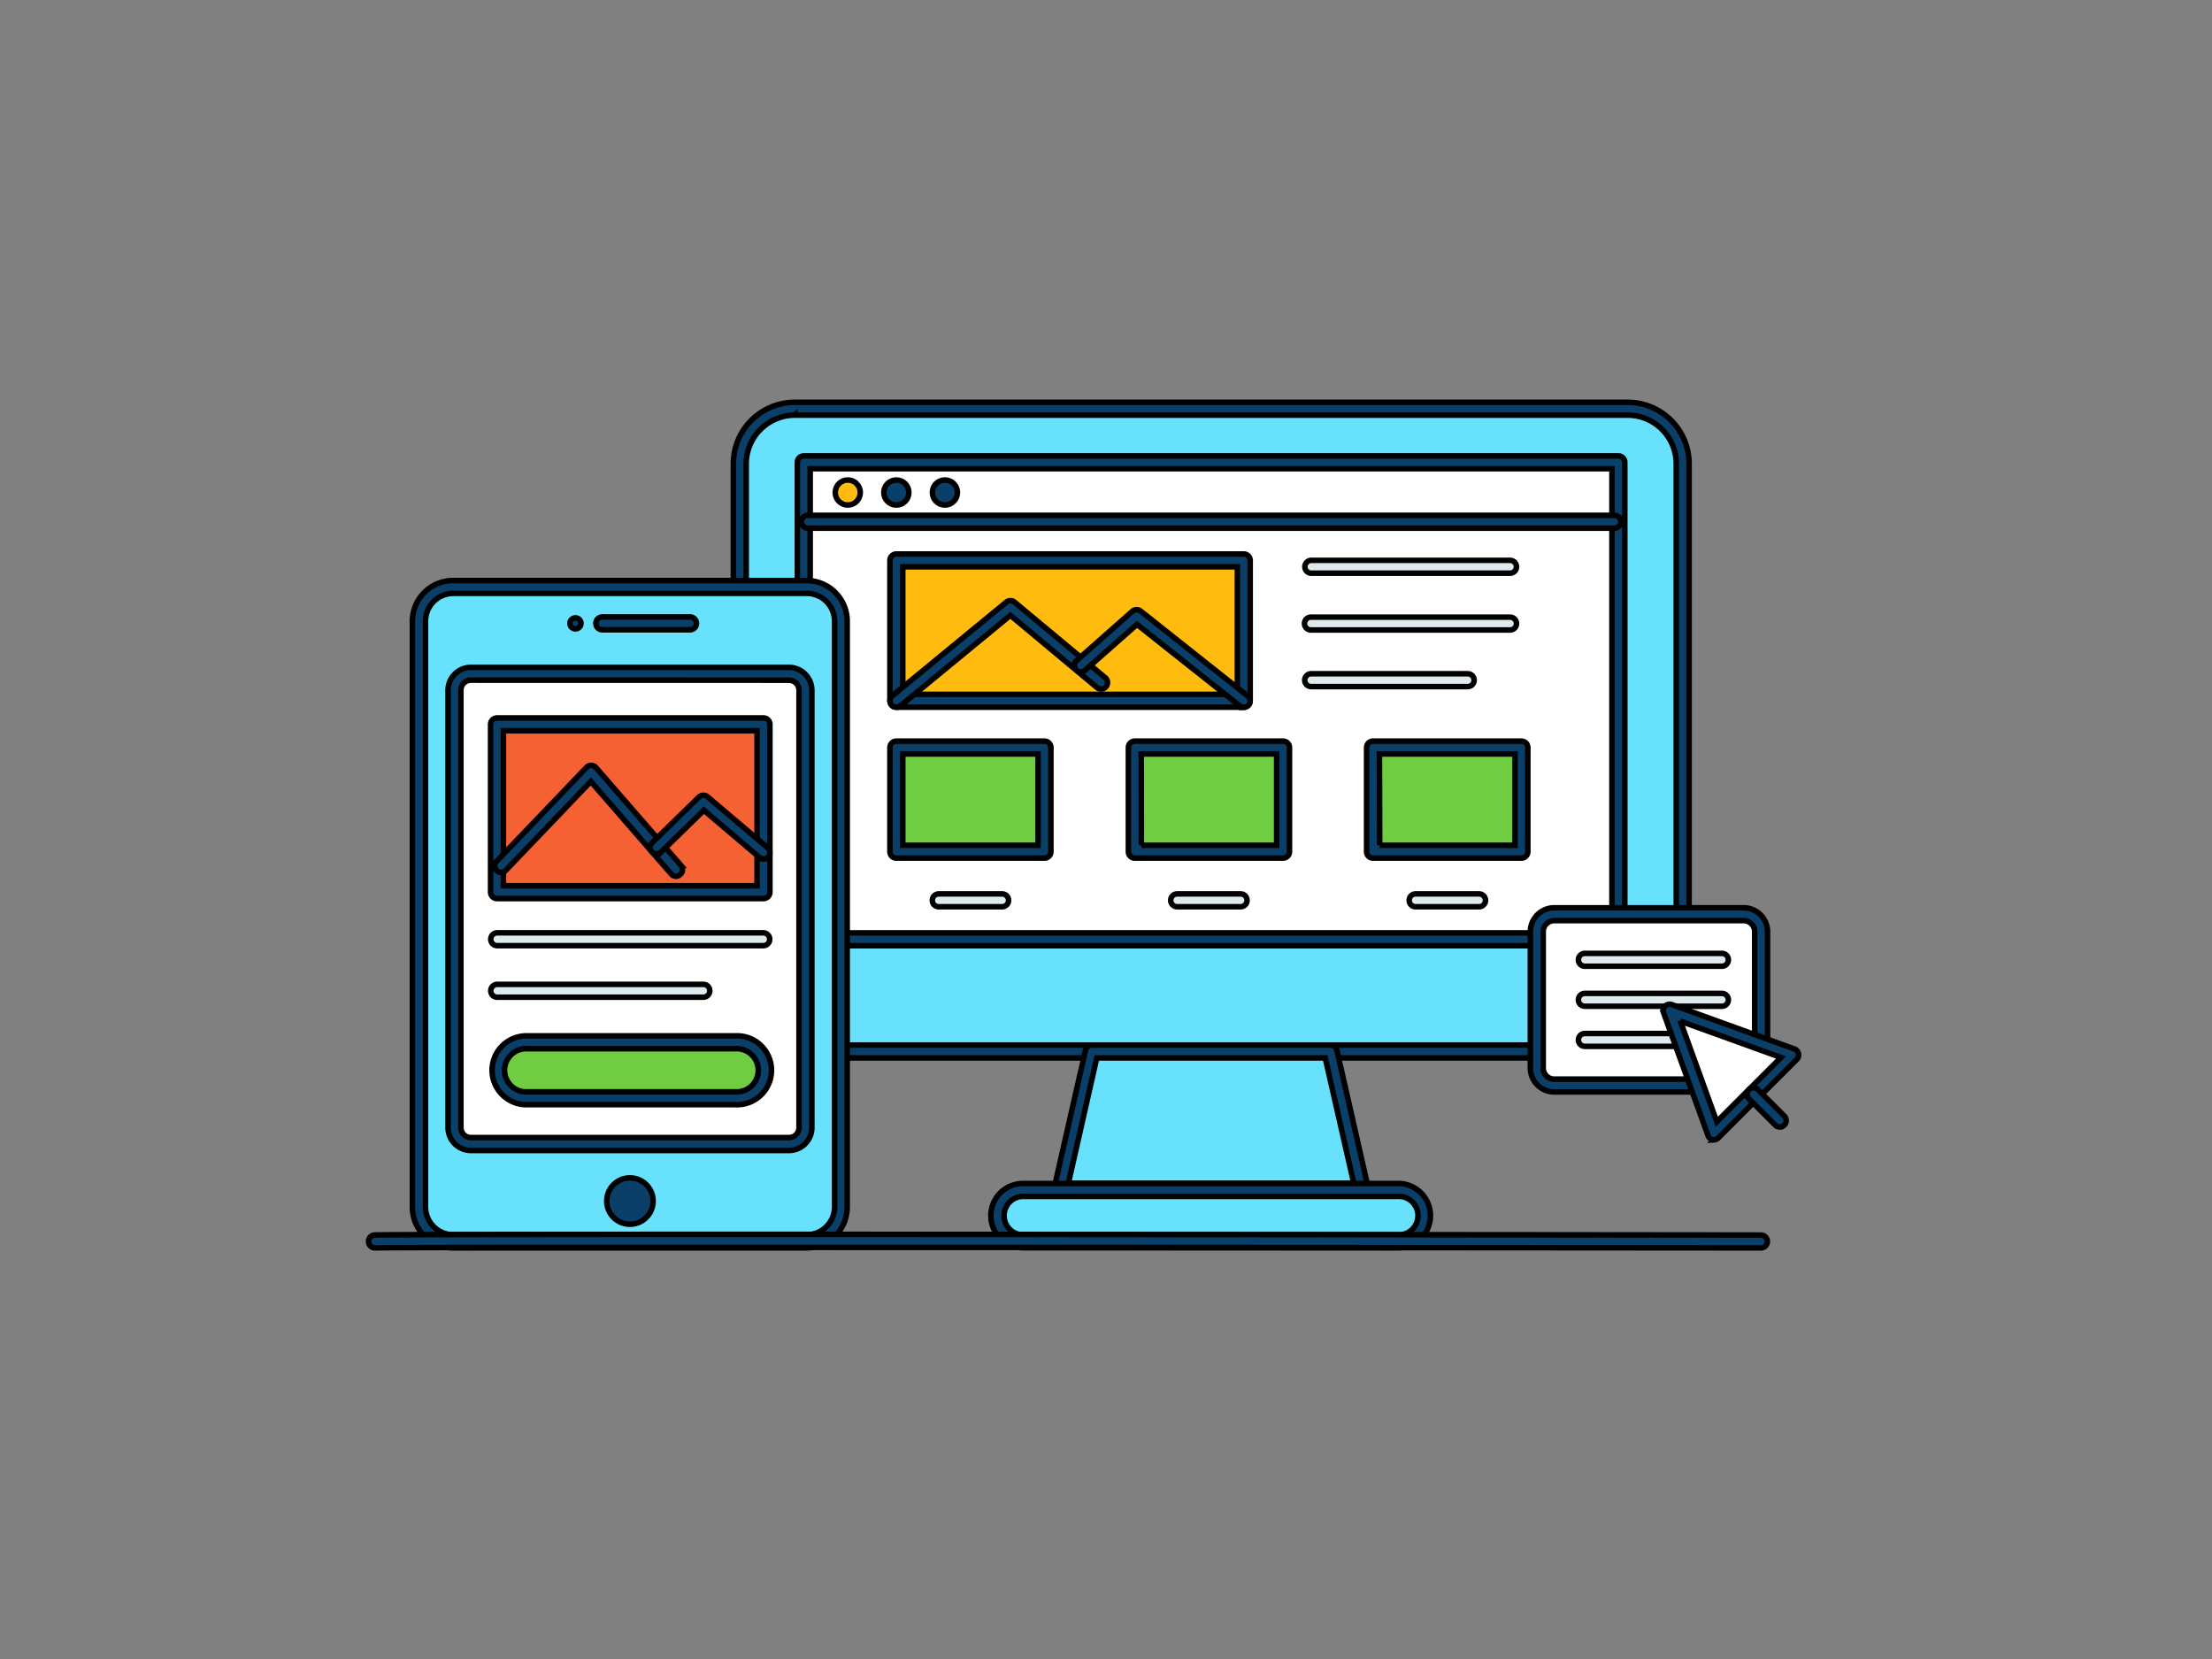 <svg width="400" height="300" xmlns="http://www.w3.org/2000/svg" class="illustration styles_illustrationTablet__1DWOa">

 <rect width="100%" height="100%" fill="#808080" stroke="none"/>

 <g>
  <title>Layer 1</title>
  <g stroke="null" data-name="#59_ui_design_outline" id="_59_ui_design_outline">
   <rect stroke="null" id="svg_1" fill="#68e1fd" rx="8.56" height="116.231" width="170.564" y="73.912" x="133.717"/>
   <path stroke="null" id="svg_2" fill="#093f68" d="m294.326,191.304l-150.594,0a11.129,11.129 0 0 1 -11.118,-11.118l0,-96.33a11.118,11.118 0 0 1 11.118,-11.106l150.594,0a11.118,11.118 0 0 1 11.118,11.106l0,96.33a11.129,11.129 0 0 1 -11.118,11.118zm-150.594,-116.231a8.806,8.806 0 0 0 -8.794,8.783l0,96.33a8.806,8.806 0 0 0 8.794,8.794l150.594,0a8.806,8.806 0 0 0 8.794,-8.794l0,-96.33a8.794,8.794 0 0 0 -8.794,-8.783l-150.594,0z"/>
   <polygon stroke="null" id="svg_3" fill="#68e1fd" points="246.254,215.131 191.745,215.131 197.438,190.142 240.561,190.142 246.254,215.131 "/>
   <path stroke="null" id="svg_4" fill="#093f68" d="m246.254,216.293l-54.508,0a1.162,1.162 0 0 1 -0.906,-0.441a1.162,1.162 0 0 1 -0.221,-0.976l5.681,-24.989a1.162,1.162 0 0 1 1.162,-0.906l43.123,0a1.162,1.162 0 0 1 1.162,0.906l5.681,24.989a1.162,1.162 0 0 1 -0.221,0.976a1.162,1.162 0 0 1 -0.953,0.441zm-53.056,-2.323l51.604,0l-5.158,-22.665l-41.311,0l-5.135,22.665z"/>
   <rect stroke="null" id="svg_5" fill="#fff" height="86.258" width="147.307" y="83.6" x="145.346"/>
   <path stroke="null" id="svg_6" fill="#093f68" d="m292.653,171.02l-147.307,0a1.162,1.162 0 0 1 -1.162,-1.162l0,-86.258a1.162,1.162 0 0 1 1.162,-1.162l147.307,0a1.162,1.162 0 0 1 1.162,1.162l0,86.258a1.162,1.162 0 0 1 -1.162,1.162zm-146.145,-2.323l144.983,0l0,-83.935l-144.983,0l0,83.935z"/>
   <rect stroke="null" id="svg_7" fill="#68e1fd" rx="4.02" height="9.34" width="77.22" y="215.131" x="180.384"/>
   <path stroke="null" id="svg_8" fill="#093f68" d="m252.933,225.633l-67.868,0a5.809,5.809 0 1 1 0,-11.617l67.868,0a5.809,5.809 0 0 1 0,11.617zm-67.88,-9.294a3.485,3.485 0 1 0 0,6.97l67.88,0a3.485,3.485 0 1 0 0,-6.97l-67.88,0z"/>
   <path stroke="null" id="svg_9" fill="#093f68" d="m291.967,95.508l-145.913,0a1.162,1.162 0 0 1 0,-2.323l145.913,0a1.162,1.162 0 0 1 0,2.323z"/>
   <circle stroke="null" id="svg_10" fill="#ffbc0e" r="2.265" cy="89.061" cx="153.304"/>
   <circle stroke="null" id="svg_11" fill="#093f68" r="2.265" cy="89.061" cx="162.087"/>
   <circle stroke="null" id="svg_12" fill="#093f68" r="2.265" cy="89.061" cx="170.869"/>
   <rect stroke="null" id="svg_13" fill="#ffbc0e" height="25.395" width="62.826" y="101.34" x="162.087"/>
   <path stroke="null" id="svg_14" fill="#093f68" d="m224.913,127.885l-62.826,0a1.162,1.162 0 0 1 -1.162,-1.162l0,-25.384a1.162,1.162 0 0 1 1.162,-1.162l62.826,0a1.162,1.162 0 0 1 1.162,1.162l0,25.384a1.162,1.162 0 0 1 -1.162,1.162zm-61.664,-2.323l60.503,0l0,-23.06l-60.503,0l0,23.06z"/>
   <path stroke="null" id="svg_15" fill="#093f68" d="m162.087,127.885a1.162,1.162 0 0 1 -0.895,-0.418a1.162,1.162 0 0 1 0.163,-1.638l20.621,-16.95a1.162,1.162 0 0 1 1.475,0l16.404,13.662a1.162,1.162 0 1 1 -1.487,1.789l-15.66,-13.058l-19.889,16.369a1.162,1.162 0 0 1 -0.732,0.244z"/>
   <path stroke="null" id="svg_16" fill="#093f68" d="m224.913,127.885a1.22,1.22 0 0 1 -0.72,-0.244l-18.588,-14.731l-9.445,8.33a1.162,1.162 0 0 1 -1.533,-1.743l10.165,-8.98a1.162,1.162 0 0 1 1.487,0l19.343,15.335a1.162,1.162 0 0 1 -0.732,2.068l0.023,-0.035z"/>
   <path stroke="null" id="svg_17" fill="#dfeaef" d="m273.101,103.652l-36.013,0a1.162,1.162 0 0 1 0,-2.323l36.013,0a1.162,1.162 0 0 1 0,2.323z"/>
   <path stroke="null" id="svg_18" fill="#dfeaef" d="m273.101,113.922l-36.013,0a1.162,1.162 0 1 1 0,-2.323l36.013,0a1.162,1.162 0 0 1 0,2.323z"/>
   <path stroke="null" id="svg_19" fill="#dfeaef" d="m265.445,124.156l-28.381,0a1.162,1.162 0 0 1 0,-2.323l28.381,0a1.162,1.162 0 0 1 0,2.323z"/>
   <rect stroke="null" id="svg_20" fill="#70cc40" height="18.832" width="26.789" y="135.181" x="162.087"/>
   <path stroke="null" id="svg_21" fill="#093f68" d="m188.876,155.174l-26.789,0a1.162,1.162 0 0 1 -1.162,-1.162l0,-18.832a1.162,1.162 0 0 1 1.162,-1.162l26.789,0a1.162,1.162 0 0 1 1.162,1.162l0,18.832a1.162,1.162 0 0 1 -1.162,1.162zm-25.628,-2.323l24.466,0l0,-16.508l-24.466,0l0,16.508z"/>
   <rect stroke="null" id="svg_22" fill="#70cc40" height="18.832" width="26.789" y="135.181" x="205.21"/>
   <path stroke="null" id="svg_23" fill="#093f68" d="m232.022,155.174l-26.813,0a1.162,1.162 0 0 1 -1.162,-1.162l0,-18.832a1.162,1.162 0 0 1 1.162,-1.162l26.813,0a1.162,1.162 0 0 1 1.162,1.162l0,18.832a1.162,1.162 0 0 1 -1.162,1.162zm-25.628,-2.323l24.466,0l0,-16.508l-24.489,0l0.023,16.508z"/>
   <rect stroke="null" id="svg_24" fill="#70cc40" height="18.832" width="26.789" y="135.181" x="248.333"/>
   <path stroke="null" id="svg_25" fill="#093f68" d="m275.122,155.174l-26.836,0a1.162,1.162 0 0 1 -1.162,-1.162l0,-18.832a1.162,1.162 0 0 1 1.162,-1.162l26.836,0a1.162,1.162 0 0 1 1.162,1.162l0,18.832a1.162,1.162 0 0 1 -1.162,1.162zm-25.628,-2.323l24.466,0l0,-16.508l-24.512,0l0.046,16.508z"/>
   <path stroke="null" id="svg_26" fill="#dfeaef" d="m181.255,163.969l-11.536,0a1.162,1.162 0 0 1 0,-2.323l11.536,0a1.162,1.162 0 0 1 0,2.323z"/>
   <path stroke="null" id="svg_27" fill="#dfeaef" d="m224.378,163.969l-11.548,0a1.162,1.162 0 0 1 0,-2.323l11.548,0a1.162,1.162 0 0 1 0,2.323z"/>
   <path stroke="null" id="svg_28" fill="#dfeaef" d="m267.501,163.969l-11.548,0a1.162,1.162 0 0 1 0,-2.323l11.548,0a1.162,1.162 0 0 1 0,2.323z"/>
   <rect stroke="null" id="svg_29" fill="#68e1fd" rx="5.33" height="118.356" width="76.337" y="106.138" x="75.747"/>
   <path stroke="null" id="svg_30" fill="#093f68" d="m145.881,225.656l-63.895,0a7.377,7.377 0 0 1 -7.412,-7.4l0,-105.926a7.377,7.377 0 0 1 7.365,-7.354l63.895,0a7.365,7.365 0 0 1 7.365,7.354l0,105.926a7.365,7.365 0 0 1 -7.319,7.4zm-63.895,-118.356a5.042,5.042 0 0 0 -5.042,5.03l0,105.926a5.053,5.053 0 0 0 5.042,5.03l63.895,0a5.053,5.053 0 0 0 5.042,-5.03l0,-105.926a5.042,5.042 0 0 0 -5.042,-5.03l-63.895,0z"/>
   <rect stroke="null" id="svg_31" fill="#fff" rx="2.56" height="85.038" width="63.465" y="121.844" x="82.183"/>
   <path stroke="null" id="svg_32" fill="#093f68" d="m142.663,208.044l-57.505,0a4.136,4.136 0 0 1 -4.136,-4.136l0,-79.09a4.136,4.136 0 0 1 4.136,-4.136l57.505,0a4.147,4.147 0 0 1 4.147,4.136l0,79.09a4.136,4.136 0 0 1 -4.147,4.136zm-57.505,-85.05a1.812,1.812 0 0 0 -1.812,1.812l0,79.09a1.812,1.812 0 0 0 1.812,1.812l57.505,0a1.812,1.812 0 0 0 1.824,-1.812l0,-79.079a1.812,1.812 0 0 0 -1.824,-1.812l-57.505,-0.012z"/>
   <circle stroke="null" id="svg_33" fill="#093f68" r="0.999" cy="112.725" cx="104.059"/>
   <path stroke="null" id="svg_34" fill="#093f68" d="m124.76,113.887l-15.881,0a1.162,1.162 0 0 1 0,-2.323l15.939,0a1.162,1.162 0 0 1 0,2.323l-0.058,0z"/>
   <circle stroke="null" id="svg_35" fill="#093f68" r="4.194" cy="217.187" cx="113.91"/>
   <rect stroke="null" id="svg_36" fill="#f56132" height="30.367" width="48.177" y="130.987" x="89.874"/>
   <path stroke="null" id="svg_37" fill="#093f68" d="m138.062,162.493l-48.188,0a1.162,1.162 0 0 1 -1.162,-1.162l0,-30.344a1.162,1.162 0 0 1 1.162,-1.162l48.188,0a1.162,1.162 0 0 1 1.162,1.162l0,30.344a1.162,1.162 0 0 1 -1.162,1.162zm-47.027,-2.323l45.865,0l0,-28.021l-45.865,0l0,28.021z"/>
   <rect stroke="null" id="svg_38" fill="#70cc40" rx="4.35" height="10.107" width="48.177" y="188.481" x="89.874"/>
   <path stroke="null" id="svg_39" fill="#093f68" d="m132.997,199.761l-38.058,0a6.227,6.227 0 0 1 0,-12.442l38.07,0a6.227,6.227 0 1 1 0,12.442l-0.012,0zm-38.058,-10.119a3.903,3.903 0 0 0 0,7.795l38.07,0a3.903,3.903 0 1 0 0,-7.795l-38.07,0z"/>
   <path stroke="null" id="svg_40" fill="#dfeaef" d="m138.062,171.009l-48.188,0a1.162,1.162 0 0 1 0,-2.323l48.188,0a1.162,1.162 0 0 1 0,2.323z"/>
   <path stroke="null" id="svg_41" fill="#dfeaef" d="m127.223,180.326l-37.349,0a1.162,1.162 0 0 1 0,-2.323l37.349,0a1.162,1.162 0 0 1 0,2.323z"/>
   <path stroke="null" id="svg_42" fill="#093f68" d="m122.263,158.462a1.162,1.162 0 0 1 -0.883,-0.407l-14.545,-16.74l-15.381,16.078a1.162,1.162 0 1 1 -1.673,-1.615l16.264,-16.996a1.162,1.162 0 0 1 1.708,0l15.381,17.705a1.162,1.162 0 0 1 -0.116,1.638a1.162,1.162 0 0 1 -0.755,0.337z"/>
   <path stroke="null" id="svg_43" fill="#093f68" d="m138.051,155.302a1.162,1.162 0 0 1 -0.744,-0.279l-10.026,-8.504l-7.737,7.551a1.162,1.162 0 0 1 -1.626,-1.673l8.492,-8.283a1.162,1.162 0 0 1 1.568,0l10.827,9.178a1.162,1.162 0 0 1 -0.755,2.056l0,-0.046z"/>
   <path stroke="null" id="svg_44" fill="#093f68" d="m67.755,225.656a1.162,1.162 0 0 1 -1.092,-0.964a1.162,1.162 0 0 1 0.987,-1.359c1.162,-0.232 192.289,-0.07 250.816,0a1.162,1.162 0 0 1 0,2.323l0,0c-2.474,0 -247.099,-0.209 -250.503,0l-0.209,0z"/>
   <rect stroke="null" id="svg_45" fill="#fff" rx="2.72" height="30.983" width="40.556" y="165.316" x="277.899"/>
   <path stroke="null" id="svg_46" fill="#093f68" d="m315.306,197.461l-34.248,0a4.333,4.333 0 0 1 -4.322,-4.322l0,-24.663a4.333,4.333 0 0 1 4.322,-4.322l34.248,0a4.333,4.333 0 0 1 4.322,4.322l0,24.663a4.333,4.333 0 0 1 -4.322,4.322zm-34.248,-30.983a1.998,1.998 0 0 0 -1.998,1.998l0,24.663a1.998,1.998 0 0 0 1.998,1.998l34.248,0a1.998,1.998 0 0 0 1.998,-1.998l0,-24.663a1.998,1.998 0 0 0 -1.998,-1.998l-34.248,0z"/>
   <path stroke="null" id="svg_47" fill="#dfeaef" d="m311.415,174.726l-24.861,0a1.162,1.162 0 0 1 0,-2.323l24.861,0a1.162,1.162 0 0 1 0,2.323z"/>
   <path stroke="null" id="svg_48" fill="#dfeaef" d="m311.415,181.964l-24.861,0a1.162,1.162 0 0 1 0,-2.323l24.861,0a1.162,1.162 0 0 1 0,2.323z"/>
   <path stroke="null" id="svg_49" fill="#dfeaef" d="m304.607,189.213l-18.053,0a1.162,1.162 0 0 1 0,-2.323l18.053,0a1.162,1.162 0 0 1 0,2.323z"/>
   <polygon stroke="null" id="svg_50" fill="#fff" points="324.159,190.77 309.974,204.954 301.923,182.719 324.159,190.77 "/>
   <path stroke="null" id="svg_51" fill="#093f68" d="m309.974,206.116l-0.256,0a1.162,1.162 0 0 1 -0.836,-0.732l-8.051,-22.235a1.162,1.162 0 0 1 1.487,-1.487l22.235,8.051a1.162,1.162 0 0 1 0.407,1.824l-14.185,14.185a1.162,1.162 0 0 1 -0.802,0.395zm-6.111,-21.457l6.587,18.181l11.617,-11.617l-18.204,-6.564z"/>
   <line stroke="null" id="svg_52" fill="#fff" y2="202.631" x2="321.847" y1="197.856" x1="317.072"/>
   <path stroke="null" id="svg_53" fill="#093f68" d="m321.847,203.792a1.162,1.162 0 0 1 -0.825,-0.337l-4.775,-4.775a1.162,1.162 0 0 1 0,-1.65a1.162,1.162 0 0 1 1.638,0l4.775,4.786a1.162,1.162 0 0 1 0,1.638a1.162,1.162 0 0 1 -0.813,0.337z"/>
  </g>
 </g>
</svg>